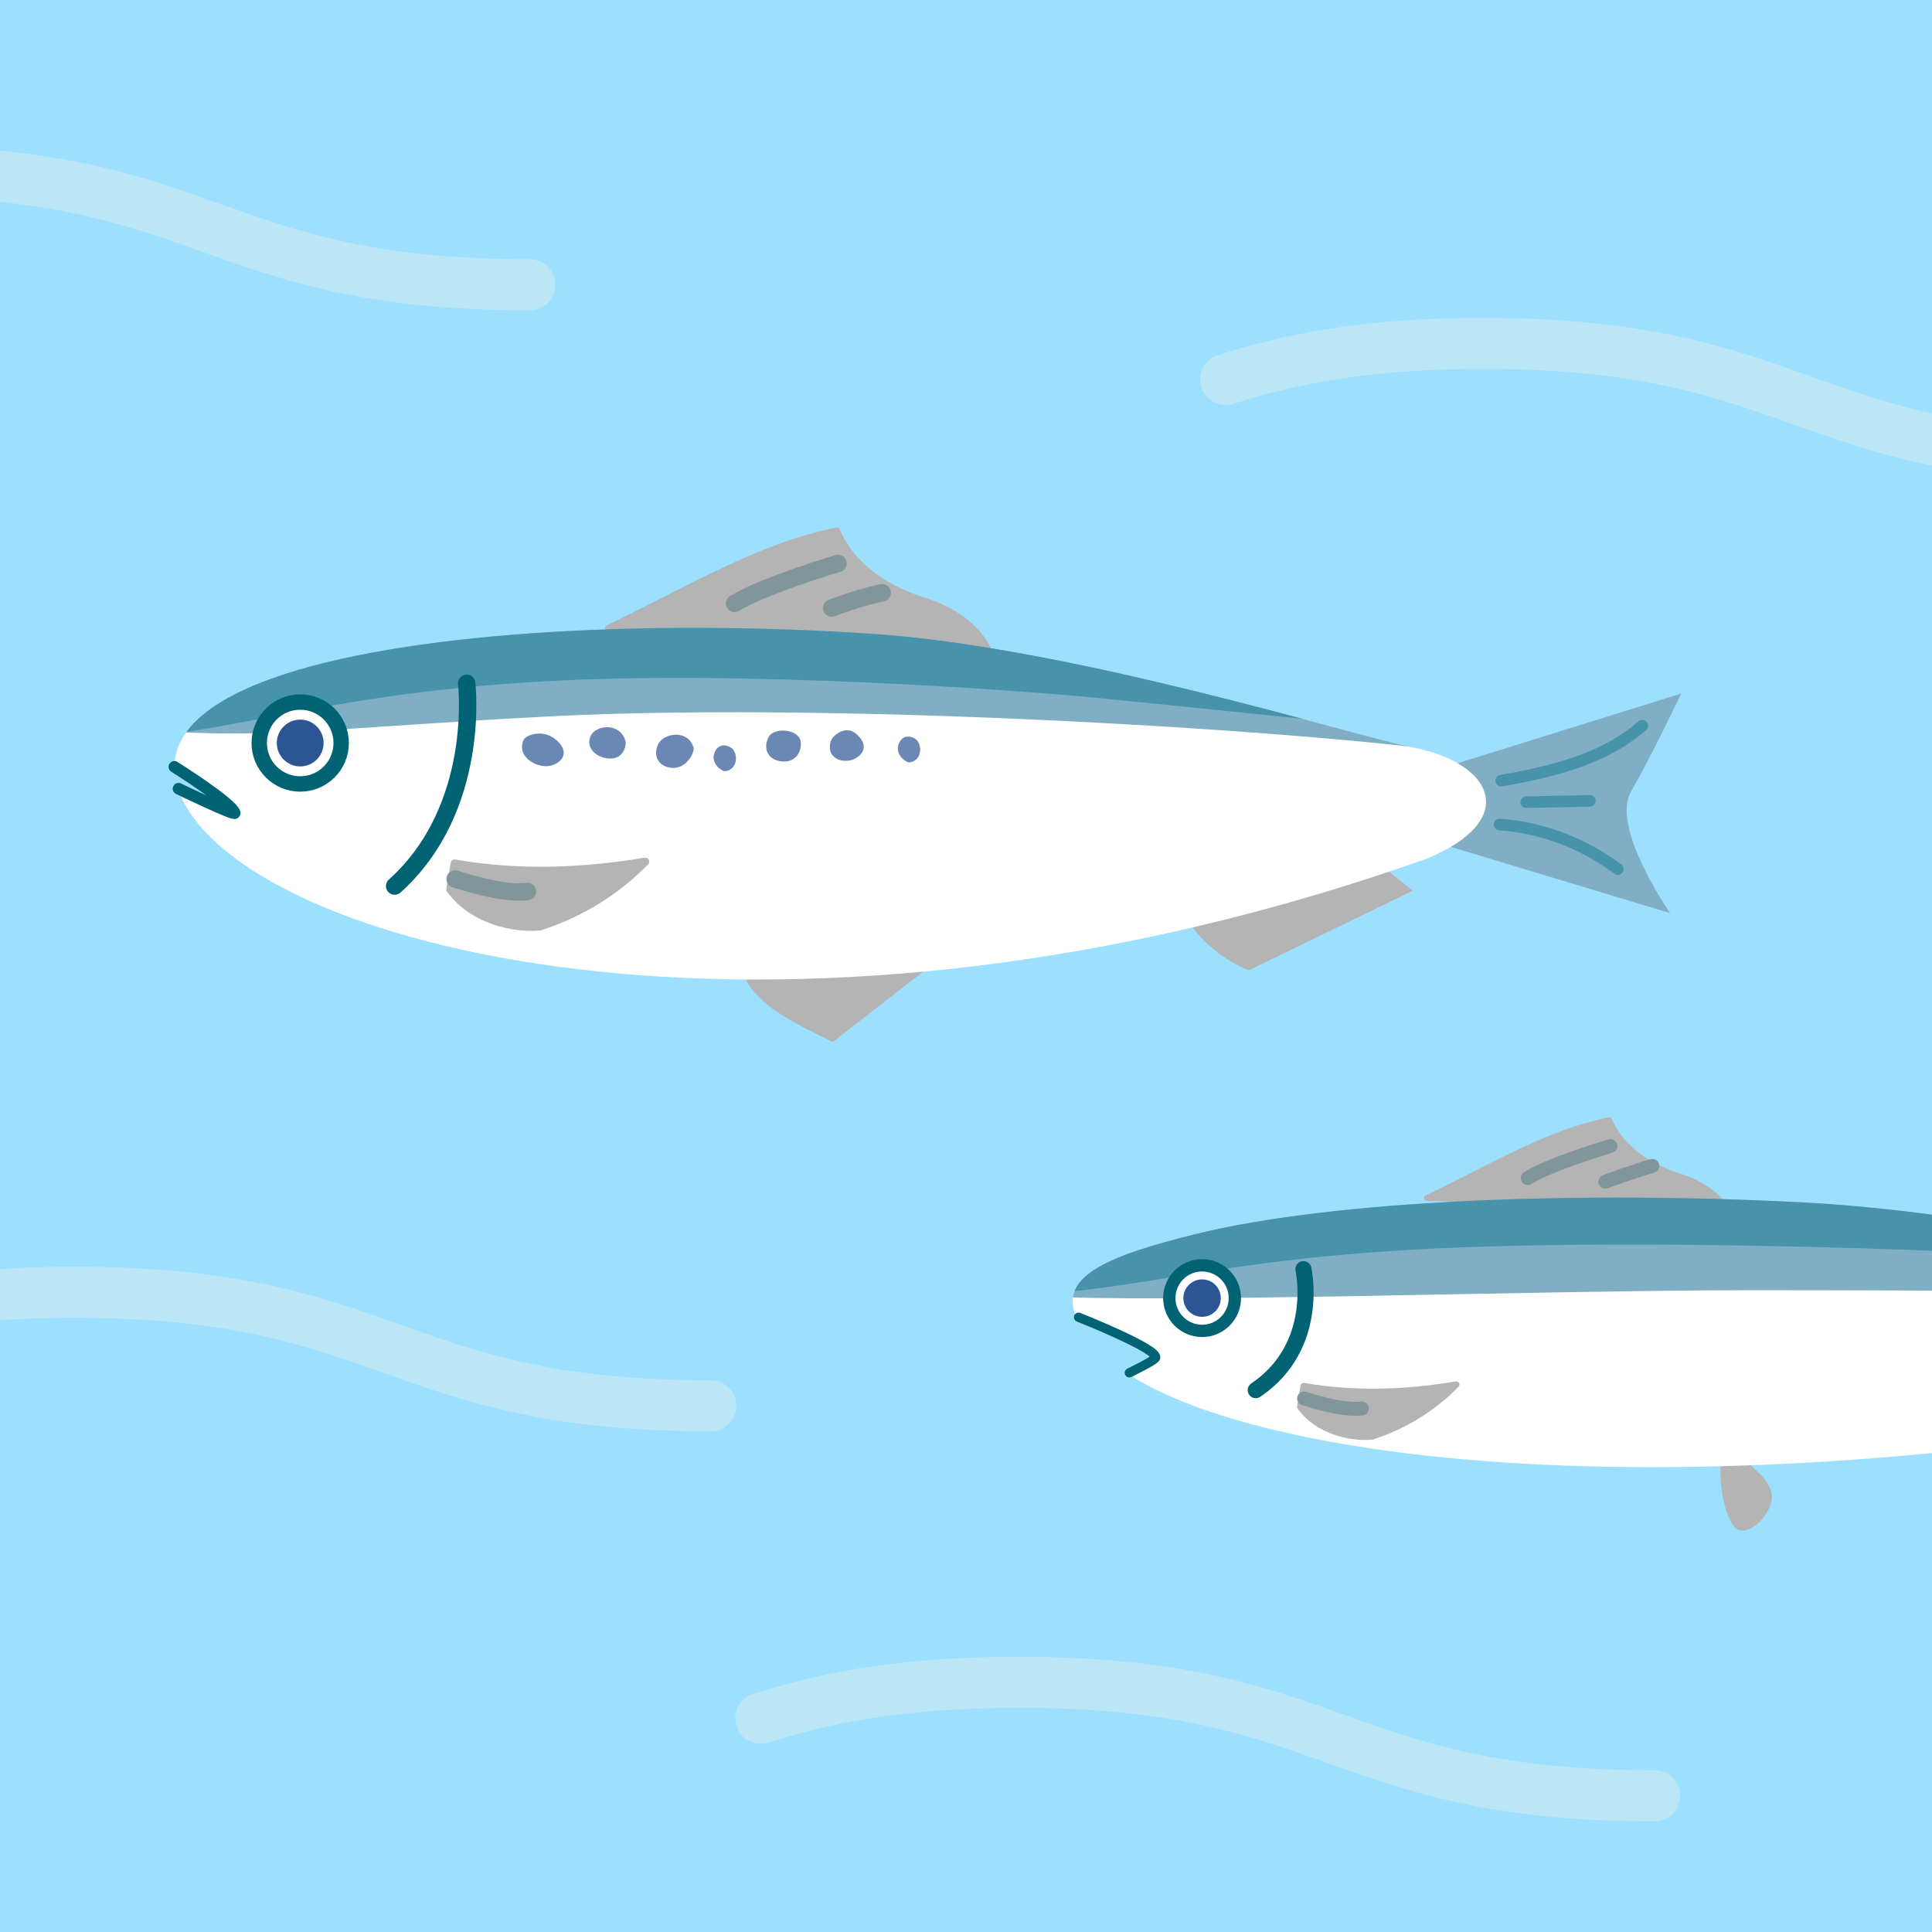 <?xml version="1.0" encoding="UTF-8"?><svg id="_レイヤー_2" xmlns="http://www.w3.org/2000/svg" width="200" height="200" xmlns:xlink="http://www.w3.org/1999/xlink" viewBox="0 0 200 200"><rect x="0" y="0" width="200" height="200" fill="#333333" stroke="none"/><defs><clipPath id="clippath"><rect width="200" height="200" style="fill:none;"/></clipPath><clipPath id="clippath-1"><path d="M147.736,88.877c-65.486,23.248-120.385,9.846-128.667-5.749-3.234-6.08,1.443-10.451,10.475-13.37,14.128-4.564,38.9-5.604,60.753-4.145,20.732,1.387,49.963,10.576,55.963,11.757,8.362,1.646,11.087,7.509,1.476,11.507Z" style="fill:none;"/></clipPath><clipPath id="clippath-2"><path d="M246.186,143.08c-66.654,14.524-114.924,8.816-129.6-.968,0,0,3.237-.613,3.432-1.685.195-1.072-8.681-4.253-8.681-4.253-1.701-4.191,3.828-6.273,12.325-8.397,14.65-3.643,40.325-4.479,62.983-3.307,21.494,1.105,51.794,8.459,58.013,9.401,8.671,1.317,11.497,6.008,1.529,9.209Z" style="fill:none;"/></clipPath></defs><g style="clip-path:url(#clippath);"><rect width="200" height="200" style="fill:#9ddfff;"/><path d="M-18.945,137.501c6.567-2.069,14.29-3.726,26.657-3.726,32.934,0,32.934,11.749,65.869,11.749" style="fill:none; opacity:.5; stroke:#daefef; stroke-linecap:round; stroke-linejoin:round; stroke-width:5.287px;"/><path d="M-37.675,21.458c6.567-2.069,14.29-3.726,26.657-3.726,32.934,0,32.934,11.749,65.869,11.749" style="fill:none; opacity:.5; stroke:#daefef; stroke-linecap:round; stroke-linejoin:round; stroke-width:5.287px;"/><path d="M126.878,39.277c6.567-2.069,14.29-3.726,26.657-3.726,32.934,0,32.934,11.749,65.869,11.749" style="fill:none; opacity:.5; stroke:#daefef; stroke-linecap:round; stroke-linejoin:round; stroke-width:5.287px;"/><path d="M78.755,177.879c6.567-2.069,14.29-3.726,26.657-3.726,32.934,0,32.934,11.749,65.869,11.749" style="fill:none; opacity:.5; stroke:#daefef; stroke-linecap:round; stroke-linejoin:round; stroke-width:5.287px;"/><path d="M122.025,93.968c1.829,3.045,4.218,5.245,7.243,6.481l16.984-8.246-3.713-2.97-20.515,4.736Z" style="fill:#b4b4b4;"/><path d="M76.741,100.027c.626,3.921,6.525,6.341,9.466,7.836l12.984-10.097-22.45,2.261Z" style="fill:#b4b4b4;"/><path d="M148.799,79.661l1.895-.592,23.345-7.274s-3.105,6.519-5.209,10.184c-2.105,3.67,4.056,12.543,4.056,12.543l-24.691-7.453c-3.071-2.462-3.457-4.93.605-7.407Z" style="fill:#80afc5;"/><path d="M147.739,88.875c-65.487,23.251-120.388,9.853-128.666-5.744-.313-.577-.541-1.141-.697-1.682,0,0,5.759,3.358,6.032,2.813s-6.356-4.88-6.356-4.88c.036-4.182,4.434-7.342,11.487-9.625,14.13-4.566,38.907-5.599,60.752-4.145,20.74,1.394,49.974,10.574,55.97,11.764,8.363,1.646,11.091,7.498,1.478,11.499Z" style="fill:#fff;"/><path d="M62.852,64.711c8.614-4.154,15.577-8.416,23.668-10.094.182-.038.365.058.434.231.436,1.104,2.383,5,8.689,6.991,5.568,1.758,7.022,5.093,7.386,6.401.073.261-.146.509-.414.471-10.107-1.412-27.571-3.081-39.613-3.279-.401-.007-.511-.547-.15-.721Z" style="fill:#b4b4b4;"/><path d="M47.133,88.978c6.402,1.114,12.946.928,19.591-.19.404-.068.652.415.364.706-3.02,3.047-6.651,5.376-11.053,6.801-.034.011-.069.019-.105.022-2.748.269-7.193-.635-9.648-4-.068-.093-.095-.212-.076-.325l.447-2.675c.038-.227.252-.377.479-.338Z" style="fill:#b4b4b4;"/><path d="M170.016,75.127c-3.497,3.019-7.959,4.548-14.618,5.685" style="fill:none; stroke:#4793ac; stroke-linecap:round; stroke-linejoin:round; stroke-width:1.202px;"/><line x1="164.579" y1="82.904" x2="157.994" y2="83.042" style="fill:none; stroke:#4793ac; stroke-linecap:round; stroke-linejoin:round; stroke-width:1.202px;"/><path d="M167.477,89.97c-2.771-2.106-7.102-4.272-12.242-4.61" style="fill:none; stroke:#4793ac; stroke-linecap:round; stroke-linejoin:round; stroke-width:1.202px;"/><g style="clip-path:url(#clippath-1);"><path d="M26.69,62.845c-7.39,3.13-17.111,12.231-11.216,12.73,11.676.988,20.024-.291,41.019-1.394,39.524-2.076,105.685,3.617,97.75,4.971-3.539.604,1.478-11.037,1.478-11.037l-51.879-9.06s-69.763.659-77.153,3.789Z" style="fill:#80afc5;"/><path d="M27.65,63.009c-7.39,2.467-19.049,13.95-13.171,13.363,11.947-1.195,20.73-4.614,41.697-5.831,20.608-1.196,49.159.903,57.199,1.688,22.614,2.208,39.408,4.283,41.828,3.636,3.399-.909,1.478-8.7,1.478-8.7l-51.879-7.142s-69.763.519-77.153,2.987Z" style="fill:#4793ac;"/></g><circle cx="31.077" cy="76.916" r="4.241" style="fill:#fff; stroke:#006374; stroke-miterlimit:10; stroke-width:1.593px;"/><circle cx="31.077" cy="76.916" r="2.423" style="fill:#2c5693;"/><path d="M48.309,70.727s1.557,12.893-7.453,20.999" style="fill:none; stroke:#006374; stroke-linecap:round; stroke-linejoin:round; stroke-width:1.802px;"/><path d="M86.752,58.327s-7.709,2.284-10.708,4.14" style="fill:none; stroke:#81969b; stroke-linecap:round; stroke-linejoin:round; stroke-width:1.802px;"/><path d="M91.325,61.356s-2.216.45-5.234,1.587" style="fill:none; stroke:#81969b; stroke-linecap:round; stroke-linejoin:round; stroke-width:1.802px;"/><path d="M47.115,90.99c.289.069,4.789,1.638,7.482,1.294" style="fill:none; stroke:#81969b; stroke-linecap:round; stroke-linejoin:round; stroke-width:1.802px;"/><path d="M54.207,76.591c.212-.476,1.877-1.147,3.232-.104s1.147,2.19-.209,2.711c-1.355.521-3.858-.73-3.024-2.607Z" style="fill:#2c5693; opacity:.7;"/><path d="M64.741,76.678c.152.484-.22,1.984-1.742,1.839s-2.392-1.289-1.824-2.384c.568-1.095,2.967-1.362,3.566.545Z" style="fill:#2c5693; opacity:.7;"/><path d="M71.793,77.372c.152.484-.732,2.263-2.254,2.118s-1.947-1.406-1.379-2.501,3.033-1.524,3.632.383Z" style="fill:#2c5693; opacity:.7;"/><path d="M86.029,76.664c.161-.481,1.485-1.684,2.632-.673s.905,2.013-.198,2.566c-1.103.553-3.068.003-2.434-1.893Z" style="fill:#2c5693; opacity:.7;"/><path d="M82.874,76.703c.182.984-.416,2.263-1.938,2.118s-1.947-1.406-1.379-2.501,3.091-.834,3.317.383Z" style="fill:#2c5693; opacity:.7;"/><path d="M75.105,79.833c-.34.054-1.448-.715-1.201-1.723s1.136-1.169,1.816-.679.725,2.187-.615,2.402Z" style="fill:#2c5693; opacity:.7;"/><path d="M94.178,78.922c-.34.054-1.448-.715-1.201-1.723.247-1.008,1.136-1.169,1.816-.679s.725,2.187-.615,2.402Z" style="fill:#2c5693; opacity:.7;"/><path d="M18.051,79.382s5.863,3.681,6.248,4.772c.128.362-5.818-2.505-5.818-2.505" style="fill:none; stroke:#006374; stroke-linecap:round; stroke-linejoin:round; stroke-width:1.202px;"/><path d="M180.639,150.55c.659,1.86,1.811,1.603,2.656,3.675.85,2.071-2.674,5.591-3.887,3.669-1.379-2.187-1.431-5.63-1.227-7.588,1.192.004,2.458.244,2.458.244Z" style="fill:#b4b4b4;"/><path d="M246.186,143.08c-66.654,14.524-114.924,8.816-129.6-.968,0,0,3.237-.613,3.432-1.685.195-1.072-8.681-4.253-8.681-4.253-1.701-4.191,3.828-6.273,12.325-8.397,14.65-3.643,40.325-4.479,62.983-3.307,21.494,1.105,51.794,8.459,58.013,9.401,8.671,1.317,11.497,6.008,1.529,9.209Z" style="fill:#fff;"/><path d="M147.59,123.744c6.891-3.323,12.462-6.733,18.935-8.075.146-.03.292.046.347.185.349.883,1.906,4,6.951,5.593,4.454,1.407,5.618,4.074,5.909,5.121.058.209-.117.407-.332.377-8.086-1.129-22.057-2.465-31.691-2.623-.321-.005-.408-.438-.12-.577Z" style="fill:#b4b4b4;"/><path d="M135.015,143.158c5.122.892,10.357.742,15.673-.152.323-.054.521.332.291.565-2.416,2.437-5.321,4.301-8.842,5.441-.028.009-.055.015-.084.018-2.199.215-5.755-.508-7.718-3.2-.054-.074-.076-.17-.061-.26l.358-2.14c.03-.182.202-.302.383-.27Z" style="fill:#b4b4b4;"/><path d="M166.71,118.637s-6.168,1.827-8.566,3.312" style="fill:none; stroke:#81969b; stroke-linecap:round; stroke-linejoin:round; stroke-width:1.442px;"/><path d="M171.05,120.693s-2.454.727-4.869,1.637" style="fill:none; stroke:#81969b; stroke-linecap:round; stroke-linejoin:round; stroke-width:1.442px;"/><path d="M135,144.767c.231.055,3.831,1.311,5.986,1.035" style="fill:none; stroke:#81969b; stroke-linecap:round; stroke-linejoin:round; stroke-width:1.442px;"/><path d="M111.653,136.359s8.299,3.286,7.974,4.197c-.103.289-2.715,1.555-2.715,1.555" style="fill:none; stroke:#006374; stroke-linecap:round; stroke-linejoin:round; stroke-width:.961px;"/><g style="clip-path:url(#clippath-2);"><path d="M120.706,122.251c-7.661,2.504-19.137,11.512-13.026,11.912,12.105.791,51.98-.601,73.763-.601,41.155,0,79.72.652,71.494,1.736-3.668.483,1.532-8.829,1.532-8.829l-53.781-7.248s-72.321.527-79.982,3.031Z" style="fill:#80afc5;"/><path d="M121.701,122.382c-7.661,1.974-19.932,12.068-13.838,11.597,12.386-.956,19.888-3.802,41.625-4.776,21.364-.957,52.984.206,61.319.834,23.443,1.766,40.616,3.146,43.125,2.629,3.524-.727,1.532-6.96,1.532-6.96l-53.781-5.714s-72.321.416-79.982,2.389Z" style="fill:#4793ac;"/></g><circle cx="124.439" cy="134.38" r="3.393" style="fill:#fff; stroke:#006374; stroke-miterlimit:10; stroke-width:1.275px;"/><circle cx="124.439" cy="134.38" r="1.938" style="fill:#2c5693;"/><path d="M134.929,131.38s1.809,7.968-4.936,12.528" style="fill:none; stroke:#006374; stroke-linecap:round; stroke-linejoin:round; stroke-width:1.667px;"/></g></svg>